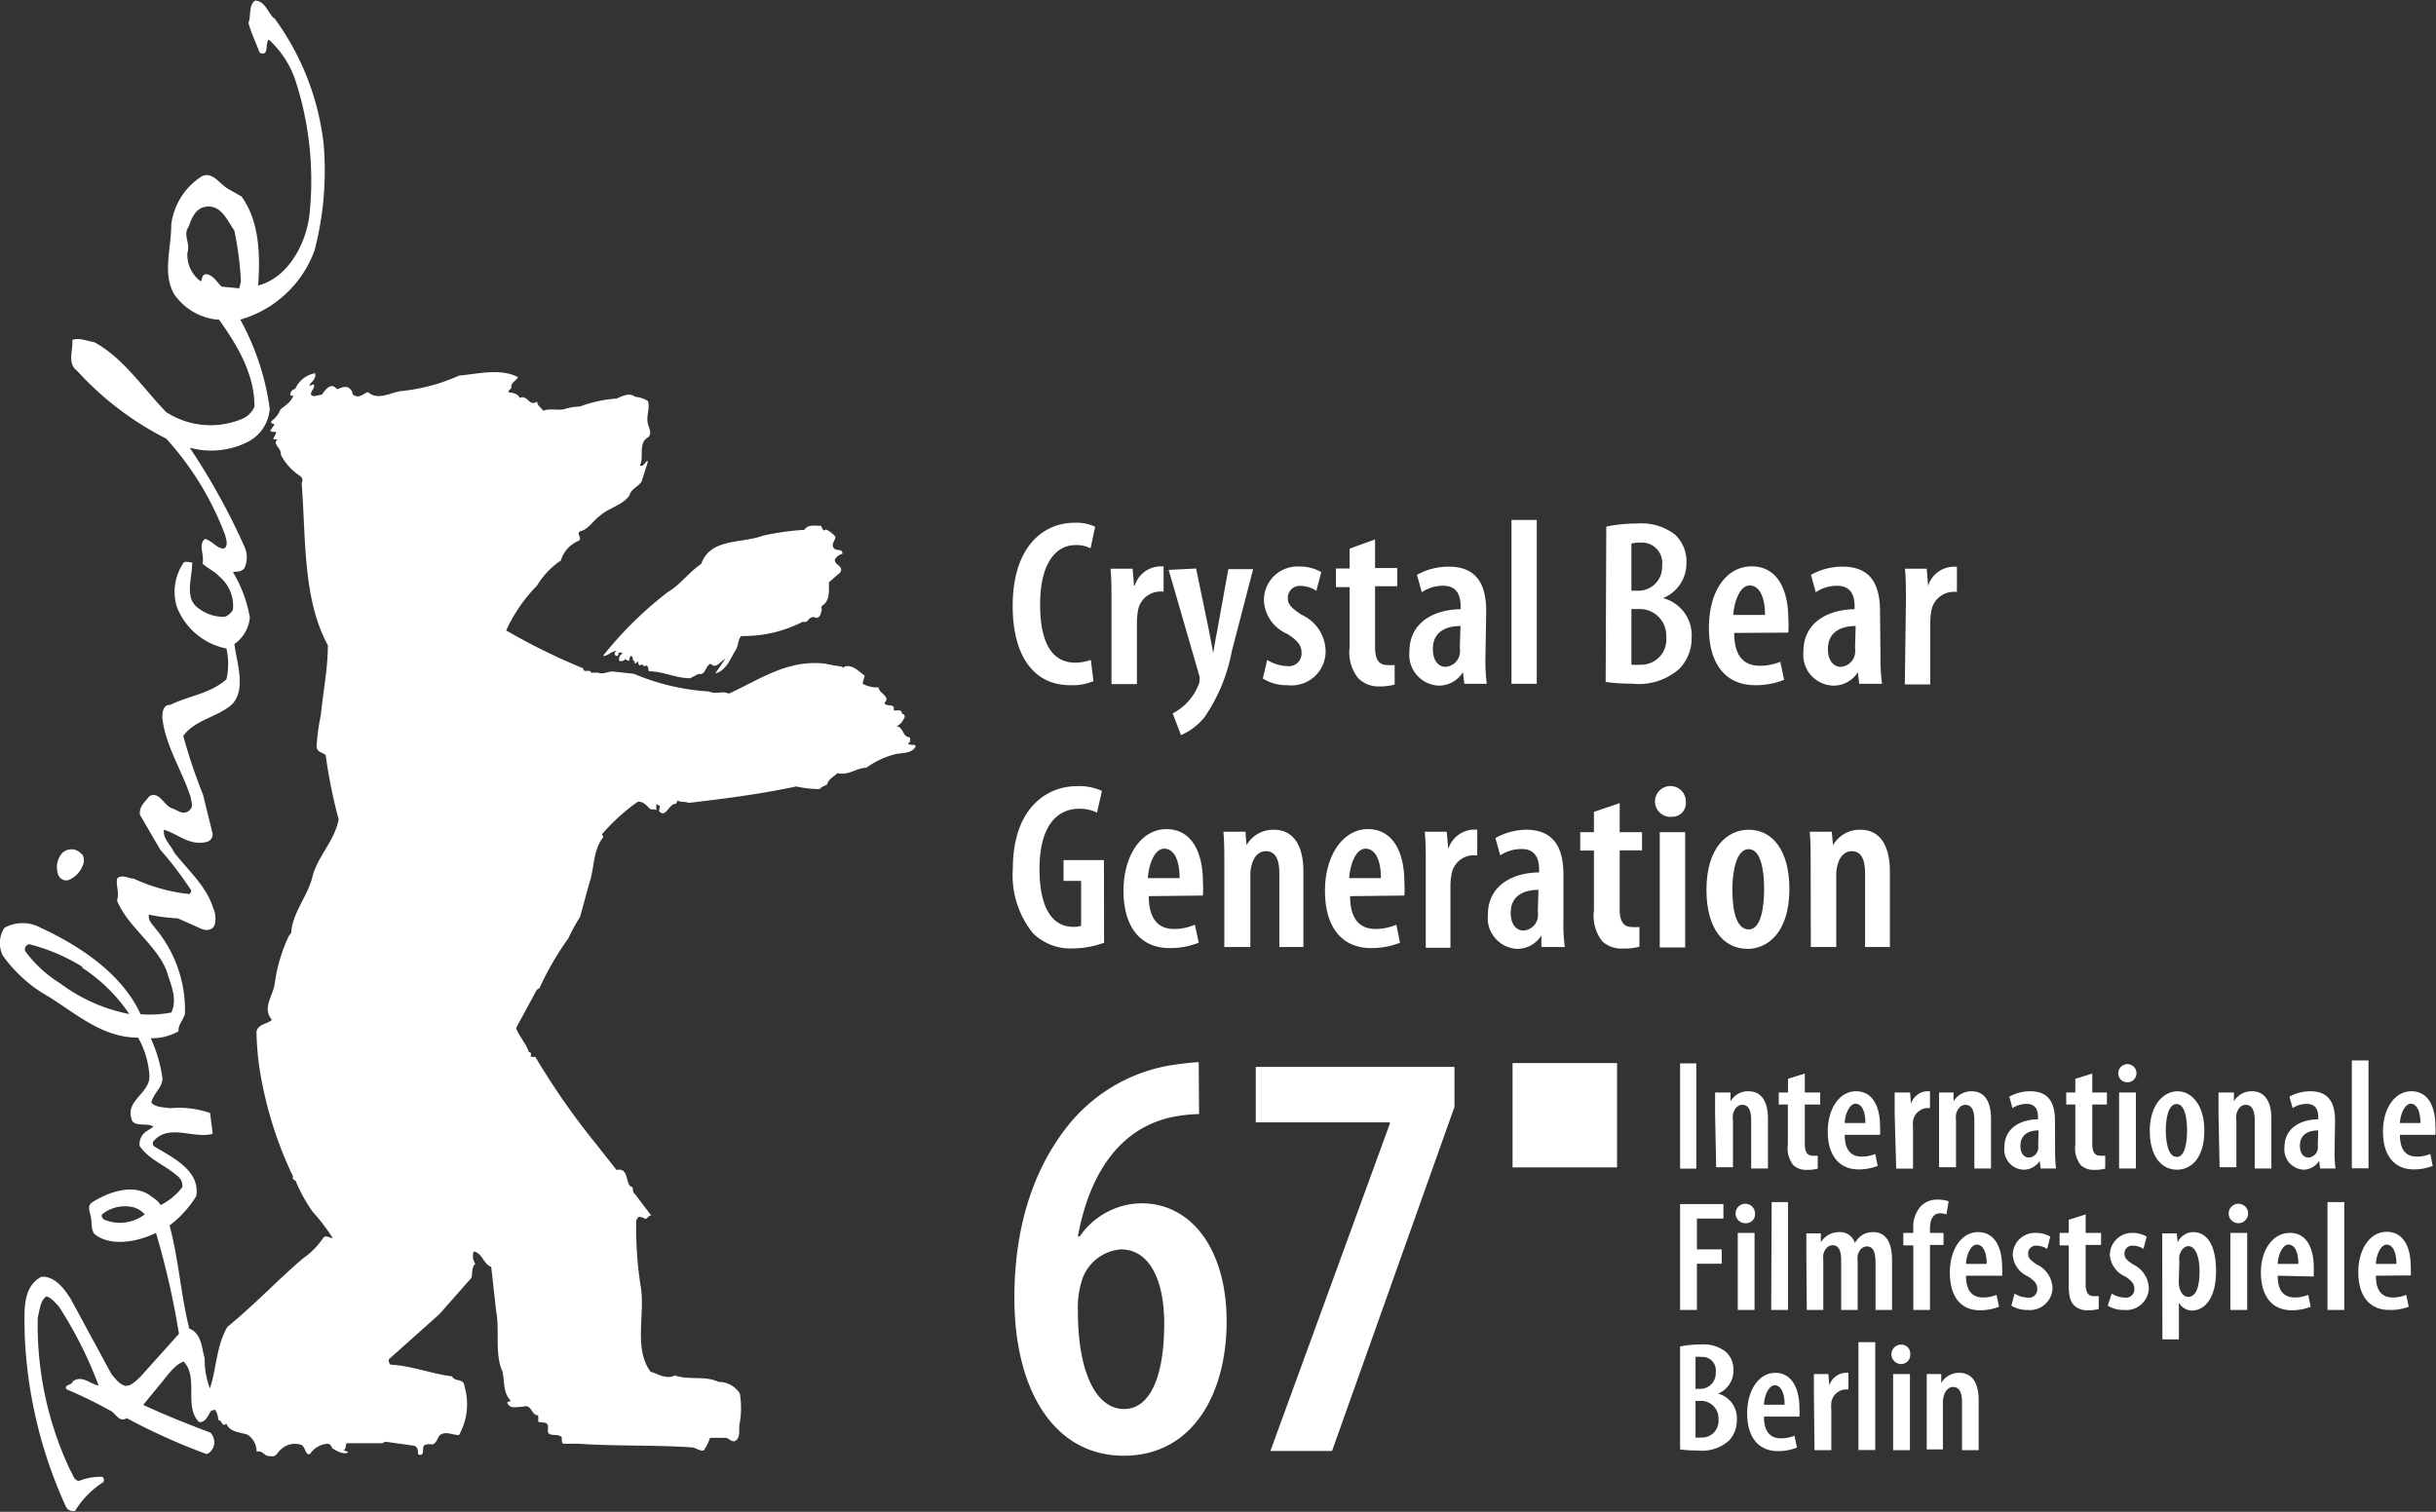 <svg xmlns="http://www.w3.org/2000/svg" viewBox="0 0 158.04 98.1"><rect x="0" y="0" width="158.04" height="98.1" fill="#333333" stroke="none"/><defs><style>.cls-1,.cls-2{fill:#fff;}.cls-1{fill-rule:evenodd;}</style></defs><title>67_IFB_Glaeserner_Baer</title><g id="Layer_2" data-name="Layer 2"><g id="Ebene_1" data-name="Ebene 1"><path class="cls-1" d="M9.39,78.8a2.65,2.65,0,0,1-2.63.34c-.1-.07-.21-.21-.14-.34a2.36,2.36,0,0,1,2.08-.45,1.51,1.51,0,0,1,.69.45m-4.05-16a10.77,10.77,0,0,1,3.05,3,11,11,0,0,1-4.5-2,8,8,0,0,1-2.25-2.08.33.33,0,0,1,.27-.45,12.44,12.44,0,0,1,3.43,1.46M15.21,15a20.76,20.76,0,0,1,.42,3.26l-.11.45-1.14-.11c-.28-.27-.52-.69-.9-.79s-.35.28-.45.45a2.13,2.13,0,0,1-.87-1.87c.21-.59-.31-1.14.07-1.66.17-.49.42-1.15,1-1.29,1.1-.27,1.52.9,2,1.56M17.77,1.14A17,17,0,0,1,21,9.38a20.53,20.53,0,0,1-.59,6.86,7.25,7.25,0,0,1-4.82,4.5,16.62,16.62,0,0,1,1.91,5.78,2.63,2.63,0,0,1-1.56,2.22,5.27,5.27,0,0,1-3.63.31,43.59,43.59,0,0,1,3.56,6.44,1.68,1.68,0,0,1,0,1.35c-.18.28-.49.24-.76.28a8.55,8.55,0,0,1,1.1,2.94,2.37,2.37,0,0,1-1,1.73c.14,1.28.94,3.33-.52,4.19-.93.62-2.11.83-2.8,1.77a34.75,34.75,0,0,0,1.28,3.81l.62,2.52a.5.5,0,0,1-.38.55c-1.1.28-1.87-.52-2.77-.79-.1.55.45,1,.66,1.48.94,1.18,2.11,2.22,2.53,3.6A1.63,1.63,0,0,1,13.93,60c-.17.45-.66.39-1,.21l-1.39-.62a11.52,11.52,0,0,1-1.87-.24c-.1.34.21.62.42.9A8.29,8.29,0,0,1,12,65.78c-.1.41-.45.69-.42,1.14a3.57,3.57,0,0,1-1.8.45,9.18,9.18,0,0,1,.76,2.6c0,.62-.62,1-.72,1.59.31.31.79.28,1.24.35a6.11,6.11,0,0,1,2.57.31l.17,1.35c-1.25.35-2.84-.69-3.84.48a.25.25,0,0,0,.06.35c1.15.69,3,1.56,2.71,3.22A7,7,0,0,1,11,79.52c.59,2.18.73,4.5,1.28,6.69.8.31.8,1.24,1,1.94a5.12,5.12,0,0,0,.34,1.94c.42-1.25.42-2.81,1.14-4,1.67-1.35,3.22-3,4.89-4.43a5,5,0,0,0,1.31-1.32c.18-.24.42,0,.63,0a13,13,0,0,0-1.32-1.73,10.18,10.18,0,0,1-1.07-1.94c0-.1-.31-.13-.18-.31a25.43,25.43,0,0,1-2-6,18.38,18.38,0,0,1-.38-3.43c.14-.52.69-.45,1-.76-.65-.73.07-1.56.18-2.32a10.6,10.6,0,0,1,.9-3.08l.17-.24c.1-1.36,1.07-2.36,1.38-3.64s1.46-2.35,1.7-3.73A32.68,32.68,0,0,1,21.13,49c-.24-.21-.55-.17-.59-.55a13.49,13.49,0,0,1,.28-2.08c.14-1.49.45-2.94.45-4.5-1.63-3-1.42-6.89-1.7-10.53a.34.34,0,0,0-.14-.48,3.61,3.61,0,0,1-1.21-1.35c.07-.42-.59-.7-.21-1h-.27c0-.14.14-.28.17-.42s-.28,0-.38-.14l.28-.41c-.07-.07-.25,0-.21-.21a1.61,1.61,0,0,0,.59-.76c.34-.28.72-.49.83-.9l-.17,0c-.07-.2.1-.38.31-.45a1.73,1.73,0,0,1,1.28-1c.1.32-.21.56-.38.76.13.11.17-.1.31,0,.1.24-.49.62,0,.73l.52-.11c.14-.2.35-.51.63-.55.13,0,.27.1.34.21.24-.07.62-.31.87,0a.39.39,0,0,1,.14.31c.38.35.65,0,1-.13.66.59,1.49,0,2.22-.07a12.17,12.17,0,0,0,3.7-1c1.25-.11,2.67-.49,3.81.1-.07.21-.49.38-.42.66,0,.1-.2.17-.2.31.27.07.62.07.72.38.56-.24.59.59,1.15.24,0,.28.27.38.38.59.48-.17.93,0,1.38-.1a3.43,3.43,0,0,1,1-.17,8.76,8.76,0,0,1,2.39-.52c.35-.14.83-.42,1.21-.11a1.78,1.78,0,0,1,.83.28c.14.49-.14,1,0,1.49.07.27.28.62,0,.86-.66.39-.24,1.25-.52,1.81.1.1.21,0,.31-.11s.07-.17.21-.14l-.42,1.32c-.24.34-.69.48-.79.9-.49.66-1.29.76-1.91,1.31-.45.32-.76.9-1.28,1-.28.17.17.45-.1.62a2,2,0,0,0-1.15,1.28A5.17,5.17,0,0,0,34.84,38a10.05,10.05,0,0,0-2,2.91,41.14,41.14,0,0,0,5,2.46c0,.35.49,0,.49.28h.48c.35.14.63-.11,1-.07l1.31.14A14.8,14.8,0,0,0,46,44.87c.42.21.9-.06,1.28.14,2-.9,3.81-2.25,6.3-1.94a10.09,10.09,0,0,0,1,.18c.1,0,.1.17.21,0,.55-.14.9.31,1.31.59l-.14.52A1.83,1.83,0,0,0,57,44.6c0,.38.83.62.38,1,.07.31.72,0,.59.45.17.17.51-.14.55.27.21,0,.21.24.1.35a.9.9,0,0,1-.45.45c.49.1.35.69.87.73,0,.13.07.34-.14.38.07.1.21.1.35.1s.1.07.17.07c-.21.49-.83.45-1.28.52a5.63,5.63,0,0,0-1.94.9c-.62,0-1.14.52-1.87.35-.24.24-.59.38-.66.72-.14.11-.38.14-.48.31a6.76,6.76,0,0,1-1.53-.17c-2.28.49-4.67.8-7,1.07-.25-.13-.49,0-.7-.17,0,.1-.1.14-.1.24-.45-.1-.66,1-1.11.45l.07-.31-.24-.14,0,.42c-.1-.14-.31,0-.45-.14s-.41-.48-.76-.42a12.54,12.54,0,0,0-2.32,2.11l.1.17c-.69.84-.58,2-.9,2.94l-.62,2.25a12.49,12.49,0,0,0-.76,1.39A19.09,19.09,0,0,0,35,64.12l-.17.1-1.35,2.49c.21.56.66,1,.83,1.56,0,0,.14,0,.14.1s-.07.21.07.21h.21a47.36,47.36,0,0,0,3.94,5.65L40,75.92c.76-.17.58.73.9,1.07.27,0,.07.35.27.46l1.08,1.42c-.25,0-.28.38-.52.14-.11,0-.24-.11-.35,0l-.1.17a24.13,24.13,0,0,0,.27,4.19c.35,1.83-.48,4.12.66,5.64.49.14,1,.52,1.59.24.84.32,2,0,2.81.42a1.62,1.62,0,0,1,1.39.76,5.86,5.86,0,0,1,0,1.87c-.11.35.1,1-.32,1.21-.27.07-.38-.21-.62-.21l-1,0a2.69,2.69,0,0,1-.42.83c-.31,0-.48-.17-.72-.21-2.43-.17-5.09-.07-7.38-.24l-1,0c-.13-.08-.07-.28-.1-.42-.24-.28-.76,0-.9-.35,0-.24.1-.55-.21-.59l-.41-.06v-.42c-.49,0-.38-.76-1-.56-.31,0-.73.14-.94-.13s.11-.14.14-.28c-.48-.48-.38-1.21-.52-1.87-.52-1.14-.17-2.63-.41-3.91l-.32-2.88c-.52-.2-.59-.93-1.14-1a.89.89,0,0,0,.11.8c-.25.2-.18.59-.25.9l-2.07,2.35-3.29,2.94a.4.4,0,0,0,.1.35c1.39.07,2.63.59,4,.76.17.38.76.1.8.63a4.1,4.1,0,0,1-.35,3.18c-.45,0-.83-.28-1.24,0-.18.2-.25.69-.63.59-.17,0-.41,0-.45.2s.07.63-.34.45c0-.21,0-.45-.25-.55L25,93.55l-.21.1c-.8,0-1.45,0-2.29,0-.13.11,0,.42-.24.42l.35.17c-.31.17-.76-.07-1.07-.28a.34.34,0,0,0-.28-.28,1.49,1.49,0,0,0-1.14.66c-.31.14-.28-.41-.56-.58a1.3,1.3,0,0,0-1.31.27c-.25.17-.32.56-.7.45-.38.07-.51-.41-.9-.28a1.32,1.32,0,0,0-.58-1.1c-.49-.18-1.15-.14-1.39-.73-.28.31-.28-.28-.52-.21a1.24,1.24,0,0,0-.21-.69l-.24.07c-.17.14-.31.8-.8.73-1-1,0-2.91-1-3.92-.56.21-1,.83-1.36,1.28L9.29,91.16c1.42.66,2.87,1.24,4.36,1.8a.9.9,0,0,1,.17,1c-.1.17-.24.38-.45.38a40.33,40.33,0,0,1-5.15-2.32c-.46.31-.7-.28-1-.45a29.88,29.88,0,0,0-2.9-1.42c-.21-.31.34-.24.41-.52.59-.42,1.11.17,1.67.28a26.28,26.28,0,0,0-2.6-5.16c-.25-.25-.49-.56-.8-.63-.41.32-.41.87-.55,1.36a22.06,22.06,0,0,0,2.11,9.93c.17.24.21.62.55.69a3.71,3.71,0,0,1,1.53-.27.27.27,0,0,1,.07.34,5.77,5.77,0,0,0-1.84,1.87.52.52,0,0,1-.59-.27A29.58,29.58,0,0,1,1.6,86.55c0-1.38-.21-3,1.08-3.7.86-.07,1.48.76,1.9,1.42l2.66,4.91c.25.28.49.63.84.73s.76-.31,1.07-.62l2.46-2.74A52.53,52.53,0,0,0,10.12,80c-1.14.56-2.91.94-4,.07-.24-.34-.14-.79-.24-1.18s-.21-.69.14-.9c1-.62,2.63-1.24,3.77-.38.24.18.52.35.62.59a4,4,0,0,0,1.42-1.17.81.81,0,0,0-.38-.77c-.8-.69-1.76-1-2.39-1.9a1,1,0,0,1,.42-.94l.48-.31c-.45-.31-1.35.11-1.45-.59-.31-1.17,1.28-1.62,1.18-2.77a5.75,5.75,0,0,0-.73-2.42c-2.49,0-4.23-1.77-6.23-2.91A9.12,9.12,0,0,1,.18,62,1.81,1.81,0,0,1,.29,60.2a2.45,2.45,0,0,1,2.35,0c2.46,1.14,5.26,2.94,6.48,5.61a7.6,7.6,0,0,0,2-.11c.42-.93-.07-1.87-.31-2.7-.66-1.69-2.53-2.87-3.22-4.57.17-.48-.07-.93,0-1.42.31-.31.73,0,1.08,0a11.42,11.42,0,0,0,3.56,1c.11,0,.17-.1.17-.24a22.9,22.9,0,0,0-2-2.63L9.08,52.87c-.07-.52.31-.83.62-1.21.63-.35.94.62,1.46.79.35.11.69.45,1.07.18s.17-.59.14-.9c-.55-1.73-1.63-3.29-1.84-5.16,0-.38.07-.86.52-.83,1.18-.59,2.6-.73,3.64-1.66a4.53,4.53,0,0,0,0-2,4.35,4.35,0,0,1-3.22-2.71,3.36,3.36,0,0,1,.45-2.87c.17-.1.38,0,.55,0,0,1.07-.55,2.35.45,3a2.6,2.6,0,0,0,1.67.52,1,1,0,0,0,.52-.45,2.48,2.48,0,0,0-.9-2.18c-.32-.35-.77-.52-1.08-.83.17-.52-.31-1.21.17-1.59.46.1.77.65,1.25.62.28-.21.11-.59.07-.83a19.36,19.36,0,0,0-3.84-6.3A20.07,20.07,0,0,1,5,24.06c-.66-.48-.24-1.35-.31-2,.45-.17.93.07,1.42.14,1.87,1,3.18,3,4.67,4.54a5.3,5.3,0,0,0,5,.41,1.54,1.54,0,0,0,.73-.76c0-2.18-1.14-4-2.29-5.64a3.86,3.86,0,0,1-2.9-1.63c-.8-1.32-.21-3-.21-4.54a4.35,4.35,0,0,1,2-3.15c.69-.31,1.14.52,1.7.83l.86.49c1.15,1.59,1.22,3.74,1.08,5.78,1.94-.52,3.08-2.67,3.32-4.54a21,21,0,0,0-.9-8.76,6.3,6.3,0,0,0-1.73-2.66c-.28.24.07,1.11-.59.86-.24-.65-.55-1.28-.73-1.94.18-.48,0-1.14.42-1.45.62,0,.83.73,1.21,1.14M5.34,55.43a.82.82,0,0,1,0,.79,1.6,1.6,0,0,1-.94.9.56.56,0,0,1-.62-.35,1.43,1.43,0,0,1,.1-1.2.85.85,0,0,1,1.42-.14M53.57,34.35a1.63,1.63,0,0,1,.63.48c0,.25-.31.49-.11.73s.59,0,.56.38a.74.74,0,0,0-.49.38c0,.38.59.38.35.83l-.73.63c0,.52.07,1.24-.45,1.52,0,.07-.1.17,0,.21-.07.21-.07.52-.35.59a.4.4,0,0,0-.55.14.29.29,0,0,1-.34.1,8.39,8.39,0,0,1-4,.93c-.24.25-.17.66-.38.94-.34.55-.59,1.31-1.31,1.49l.65-.94c-.31.14-.62.69-.93.31-.38.11-.31.76-.8.66l-.55.28c-.94,0-1.73-.45-2.67-.45-.07-.14,0-.35-.2-.38-.14.17-.25-.21-.35,0-.14,0-.14-.18-.17-.25s-.11.18-.21.11c.07-.17-.17-.14-.11-.35,0,0-.06-.1-.1-.13s-.14.17-.14.27-.21,0-.24-.07a.36.36,0,0,1-.28.14c-.07,0-.14,0-.14-.07s0-.31.21-.41c0-.11-.14-.07-.21-.07s0,.27-.17.21-.14-.21,0-.32c-.32,0-.56.35-.87.32a24.12,24.12,0,0,1,4.23-4.16c.79-.45,1.38-1.32,2.14-1.8.59-1.7,2.63-1.32,4-1.84a17.21,17.21,0,0,1,2.7-.38c.21-.38.73-.24,1.07-.27.07.1.14.45.31.24"/><path class="cls-2" d="M70.94,44.2a3.52,3.52,0,0,1-1.52.26c-2.37,0-3.72-1.93-3.72-5.13,0-4,2.11-5.41,4-5.41a2.88,2.88,0,0,1,1.35.26l-.3,1.4a2,2,0,0,0-1-.21c-1.12,0-2.27,1-2.27,3.85s1,3.78,2.29,3.78a3.1,3.1,0,0,0,1-.18Z"/><path class="cls-2" d="M72.11,39c0-.69,0-1.47-.06-2.1h1.43L73.57,38h.05a1.77,1.77,0,0,1,1.52-1.24,1.69,1.69,0,0,1,.35,0v1.63a1.83,1.83,0,0,0-.35,0,1.48,1.48,0,0,0-1.32,1.29,4.27,4.27,0,0,0-.06.71v4H72.11Z"/><path class="cls-2" d="M77.6,36.89,78.45,41c.1.51.18.95.26,1.38h0c.06-.4.15-.89.24-1.36l.74-4.09h1.61l-1.39,5.35a11.14,11.14,0,0,1-1.76,4.25,4,4,0,0,1-1.53,1.17l-.54-1.41a3.42,3.42,0,0,0,1-.77,3.34,3.34,0,0,0,.64-1,.78.78,0,0,0,.1-.35.92.92,0,0,0,0-.28l-2-6.91Z"/><path class="cls-2" d="M82.21,42.82a2.59,2.59,0,0,0,1.29.4.82.82,0,0,0,.94-.86c0-.46-.22-.77-.91-1.22A2.49,2.49,0,0,1,82,39a2.18,2.18,0,0,1,2.29-2.24,2.86,2.86,0,0,1,1.43.36l-.32,1.22a1.85,1.85,0,0,0-1-.32.77.77,0,0,0-.85.78c0,.4.19.63.89,1.09A2.65,2.65,0,0,1,86,42.17a2.21,2.21,0,0,1-2.47,2.29,2.89,2.89,0,0,1-1.6-.43Z"/><path class="cls-2" d="M89.21,35v1.86h1.44v1.18H89.21V42c0,.92.35,1.15.76,1.15a2.78,2.78,0,0,0,.51,0l0,1.27a3.66,3.66,0,0,1-1.07.12A1.82,1.82,0,0,1,88.11,44a2.67,2.67,0,0,1-.55-2v-3.9h-.89V36.89h.89V35.6Z"/><path class="cls-2" d="M96.37,42.67a11.41,11.41,0,0,0,.09,1.7H95l-.09-.75h0a1.85,1.85,0,0,1-1.58.87,2,2,0,0,1-1.89-2.21c0-1.92,1.63-2.73,3.32-2.75v-.2c0-.78-.31-1.32-1.12-1.32a2.46,2.46,0,0,0-1.4.42l-.31-1.13a4.18,4.18,0,0,1,2.06-.53c1.94,0,2.43,1.32,2.43,2.91Zm-1.62-2.05c-.64,0-1.79.19-1.79,1.49,0,.85.44,1.16.81,1.16a1,1,0,0,0,.94-.87,1.43,1.43,0,0,0,0-.38Z"/><path class="cls-2" d="M98.06,33.74H99.7V44.37H98.06Z"/><path class="cls-2" d="M104.21,34.17a9.84,9.84,0,0,1,2-.2,3.57,3.57,0,0,1,2.46.72,2.38,2.38,0,0,1,.74,1.85,2.42,2.42,0,0,1-1.52,2.27v0a2.49,2.49,0,0,1,1.86,2.55,2.86,2.86,0,0,1-.76,2,3.94,3.94,0,0,1-3.1,1,11.58,11.58,0,0,1-1.72-.11Zm1.63,4.16h.47a1.53,1.53,0,0,0,1.52-1.61,1.32,1.32,0,0,0-1.41-1.51,2.14,2.14,0,0,0-.58.06Zm0,4.8a2.43,2.43,0,0,0,.52,0,1.63,1.63,0,0,0,1.74-1.78,1.72,1.72,0,0,0-1.79-1.83h-.47Z"/><path class="cls-2" d="M112.51,41.07c0,1.67.78,2.13,1.66,2.13a3.37,3.37,0,0,0,1.33-.26l.25,1.17a4.85,4.85,0,0,1-1.88.35c-1.93,0-3-1.39-3-3.71,0-2.48,1.18-4,2.78-4s2.37,1.42,2.37,3.42a5.8,5.8,0,0,1,0,.88Zm2-1.17c0-1.2-.39-1.91-1-1.91s-1,1-1.06,1.91Z"/><path class="cls-2" d="M122,42.67a11.35,11.35,0,0,0,.1,1.7h-1.48l-.09-.75h0a1.85,1.85,0,0,1-1.58.87A2,2,0,0,1,117,42.28c0-1.92,1.63-2.73,3.32-2.75v-.2c0-.78-.31-1.32-1.13-1.32a2.45,2.45,0,0,0-1.39.42l-.31-1.13a4.18,4.18,0,0,1,2.06-.53c1.93,0,2.42,1.32,2.42,2.91Zm-1.61-2.05c-.64,0-1.8.19-1.8,1.49,0,.85.45,1.16.82,1.16a1,1,0,0,0,.94-.87,1.43,1.43,0,0,0,0-.38Z"/><path class="cls-2" d="M123.65,39c0-.69,0-1.47-.06-2.1H125l.09,1.12h0a1.76,1.76,0,0,1,1.52-1.24,1.69,1.69,0,0,1,.35,0v1.63a1.83,1.83,0,0,0-.35,0,1.48,1.48,0,0,0-1.32,1.29,4.27,4.27,0,0,0-.06.71v4h-1.65Z"/><path class="cls-2" d="M71.63,61.17a5.86,5.86,0,0,1-2,.37,3.45,3.45,0,0,1-2.63-1,6,6,0,0,1-1.29-4.17c0-3.88,2.15-5.36,4.18-5.36a3.59,3.59,0,0,1,1.6.31l-.32,1.41A2.49,2.49,0,0,0,70,52.48c-1.33,0-2.56,1-2.56,3.9s1.07,3.76,2.17,3.76a1.43,1.43,0,0,0,.53-.07V57.16H69V55.81h2.62Z"/><path class="cls-2" d="M74.53,58.15c0,1.67.78,2.13,1.65,2.13A3.38,3.38,0,0,0,77.52,60l.25,1.17a5,5,0,0,1-1.88.35c-1.93,0-3-1.4-3-3.72s1.18-4,2.78-4,2.37,1.43,2.37,3.43a5.8,5.8,0,0,1,0,.88Zm2-1.17c0-1.2-.38-1.91-1-1.91s-1,1-1.06,1.91Z"/><path class="cls-2" d="M79.43,56.07c0-.84,0-1.44-.06-2.1H80.8l.07.87h0a2,2,0,0,1,1.77-1c1.26,0,1.92,1,1.92,2.71v4.9H83V56.7c0-.75-.15-1.47-.88-1.47-.4,0-.77.3-.92.92a2.35,2.35,0,0,0-.08.67v4.63H79.43Z"/><path class="cls-2" d="M87.59,58.15c0,1.67.79,2.13,1.66,2.13A3.46,3.46,0,0,0,90.59,60l.24,1.17a5,5,0,0,1-1.87.35c-1.94,0-3-1.4-3-3.72s1.19-4,2.78-4,2.37,1.43,2.37,3.43a6.17,6.17,0,0,1,0,.88Zm2-1.17c0-1.2-.38-1.91-1-1.91s-1,1-1.06,1.91Z"/><path class="cls-2" d="M92.5,56.07c0-.69,0-1.47-.07-2.1h1.43l.1,1.12h0a1.79,1.79,0,0,1,1.52-1.25,3.05,3.05,0,0,1,.36,0V55.5h-.36a1.48,1.48,0,0,0-1.32,1.29,4.27,4.27,0,0,0-.06.71v4H92.5Z"/><path class="cls-2" d="M101.43,59.74a11.48,11.48,0,0,0,.09,1.71H100L100,60.7h0a1.85,1.85,0,0,1-1.58.87,2,2,0,0,1-1.89-2.21c0-1.92,1.63-2.74,3.32-2.75v-.2c0-.78-.31-1.32-1.13-1.32a2.52,2.52,0,0,0-1.39.41l-.31-1.12A4.16,4.16,0,0,1,99,53.84c1.93,0,2.43,1.33,2.43,2.92Zm-1.62-2c-.64,0-1.8.19-1.8,1.49,0,.85.45,1.15.82,1.15a1,1,0,0,0,.94-.86,1.43,1.43,0,0,0,0-.38Z"/><path class="cls-2" d="M105.08,52.11V54h1.45v1.18h-1.45V59c0,.92.36,1.15.77,1.15a2.76,2.76,0,0,0,.51,0l0,1.28a3.73,3.73,0,0,1-1.08.12,1.85,1.85,0,0,1-1.32-.46,2.65,2.65,0,0,1-.55-2v-3.9h-.89V54h.89V52.68Z"/><path class="cls-2" d="M108.47,53a1,1,0,1,1,.9-.95.88.88,0,0,1-.9.95Zm-.79,8.48V54h1.65v7.48Z"/><path class="cls-2" d="M113.39,61.57c-1.59,0-2.68-1.32-2.68-3.84,0-2.72,1.34-3.89,2.74-3.89,1.56,0,2.64,1.37,2.64,3.84,0,3-1.57,3.89-2.69,3.89Zm.06-1.26c.81,0,1-1.47,1-2.61s-.18-2.6-1-2.6-1.06,1.51-1.06,2.6c0,1.26.21,2.61,1.07,2.61Z"/><path class="cls-2" d="M117.47,56.07c0-.84,0-1.44-.06-2.1h1.43l.08.87h0a2,2,0,0,1,1.77-1c1.26,0,1.92,1,1.92,2.71v4.9H121V56.7c0-.75-.15-1.47-.87-1.47-.4,0-.77.3-.92.92a2.35,2.35,0,0,0-.08.67v4.63h-1.65Z"/><rect class="cls-2" x="98.13" y="68.98" width="6.78" height="6.77"/><path class="cls-2" d="M110.05,69v6.83H109V69Z"/><path class="cls-2" d="M111.27,72.28c0-.56,0-1,0-1.39h1l0,.58h0a1.3,1.3,0,0,1,1.16-.66c.83,0,1.27.64,1.27,1.78v3.23h-1.09V72.69c0-.49-.1-1-.57-1-.27,0-.51.2-.61.61a1.66,1.66,0,0,0,0,.44v3h-1.09Z"/><path class="cls-2" d="M117.09,69.66v1.23h1v.78h-1v2.56c0,.61.23.76.51.76a1.76,1.76,0,0,0,.33,0l0,.84a2.57,2.57,0,0,1-.71.08,1.21,1.21,0,0,1-.87-.3,1.76,1.76,0,0,1-.36-1.34V71.67h-.59v-.78H116V70Z"/><path class="cls-2" d="M119.68,73.64c0,1.11.52,1.41,1.1,1.41a2.33,2.33,0,0,0,.88-.17l.16.77a3.27,3.27,0,0,1-1.24.23c-1.27,0-2-.92-2-2.45s.78-2.62,1.83-2.62,1.56.94,1.56,2.26a3.76,3.76,0,0,1,0,.57Zm1.34-.77c0-.79-.25-1.25-.64-1.25s-.68.68-.7,1.25Z"/><path class="cls-2" d="M122.92,72.28c0-.46,0-1,0-1.39h1l.06.74h0a1.15,1.15,0,0,1,1-.82l.23,0V71.9h-.23a1,1,0,0,0-.87.85,2.84,2.84,0,0,0,0,.47v2.61h-1.09Z"/><path class="cls-2" d="M125.8,72.28c0-.56,0-1,0-1.39h.94l0,.58h0a1.33,1.33,0,0,1,1.17-.66c.83,0,1.26.64,1.26,1.78v3.23h-1.08V72.69c0-.49-.1-1-.58-1-.26,0-.5.2-.61.61a2.36,2.36,0,0,0,0,.44v3H125.8Z"/><path class="cls-2" d="M133.33,74.7a7.89,7.89,0,0,0,.06,1.12h-1l-.06-.49h0a1.25,1.25,0,0,1-1.05.57,1.3,1.3,0,0,1-1.24-1.46c0-1.26,1.07-1.8,2.18-1.81V72.5c0-.52-.2-.87-.73-.87a1.72,1.72,0,0,0-.93.27l-.2-.74a2.77,2.77,0,0,1,1.36-.35c1.28,0,1.6.87,1.6,1.92Zm-1.07-1.35c-.42,0-1.18.12-1.18,1,0,.56.29.76.54.76a.64.64,0,0,0,.61-.56.74.74,0,0,0,0-.26Z"/><path class="cls-2" d="M135.74,69.66v1.23h.95v.78h-.95v2.56c0,.61.23.76.51.76a1.76,1.76,0,0,0,.33,0l0,.84a2.57,2.57,0,0,1-.71.08,1.21,1.21,0,0,1-.87-.3,1.76,1.76,0,0,1-.36-1.34V71.67h-.59v-.78h.59V70Z"/><path class="cls-2" d="M138,70.23a.58.58,0,0,1-.57-.63.59.59,0,1,1,.58.63Zm-.52,5.59V70.89h1.09v4.93Z"/><path class="cls-2" d="M141.23,75.9c-1,0-1.76-.87-1.76-2.53s.88-2.56,1.8-2.56,1.74.9,1.74,2.53c0,2-1,2.56-1.77,2.56Zm0-.83c.54,0,.66-1,.66-1.72s-.12-1.71-.68-1.71-.7,1-.7,1.71.14,1.72.71,1.72Z"/><path class="cls-2" d="M143.93,72.28c0-.56,0-1,0-1.39h1l0,.58h0a1.31,1.31,0,0,1,1.16-.66c.83,0,1.27.64,1.27,1.78v3.23h-1.08V72.69c0-.49-.11-1-.58-1-.27,0-.51.2-.61.61a1.66,1.66,0,0,0,0,.44v3h-1.09Z"/><path class="cls-2" d="M151.46,74.7a7.89,7.89,0,0,0,.06,1.12h-1l-.06-.49h0a1.23,1.23,0,0,1-1,.57,1.31,1.31,0,0,1-1.25-1.46c0-1.26,1.07-1.8,2.19-1.81V72.5c0-.52-.2-.87-.74-.87a1.66,1.66,0,0,0-.92.27l-.21-.74a2.8,2.8,0,0,1,1.36-.35c1.28,0,1.6.87,1.6,1.92Zm-1.06-1.35c-.43,0-1.19.12-1.19,1,0,.56.3.76.54.76a.65.65,0,0,0,.62-.56,1.09,1.09,0,0,0,0-.26Z"/><path class="cls-2" d="M152.58,68.81h1.08v7h-1.08Z"/><path class="cls-2" d="M155.7,73.64c0,1.11.51,1.41,1.09,1.41a2.25,2.25,0,0,0,.88-.17l.16.77a3.25,3.25,0,0,1-1.23.23c-1.28,0-2-.92-2-2.45s.78-2.62,1.84-2.62,1.56.94,1.56,2.26a3.76,3.76,0,0,1,0,.57Zm1.33-.77c0-.79-.25-1.25-.63-1.25s-.68.68-.7,1.25Z"/><path class="cls-2" d="M109,78.13h2.81v.94h-1.72v2h1.61V82h-1.61V85H109Z"/><path class="cls-2" d="M113.26,79.37a.63.63,0,1,1,.6-.63.58.58,0,0,1-.6.63ZM112.74,85V80h1.09V85Z"/><path class="cls-2" d="M114.94,78H116v7h-1.09Z"/><path class="cls-2" d="M117.19,81.42c0-.56,0-1,0-1.39h.94l0,.58h0a1.38,1.38,0,0,1,1.16-.66,1,1,0,0,1,1.05.71h0a1.48,1.48,0,0,1,.49-.53,1.31,1.31,0,0,1,.69-.18c.79,0,1.23.6,1.23,1.82V85h-1.07V82c0-.6-.08-1.12-.56-1.12-.28,0-.5.21-.6.58a1.46,1.46,0,0,0,0,.39V85h-1.07V81.8c0-.44-.06-1-.55-1-.26,0-.51.2-.61.6a2.23,2.23,0,0,0,0,.39V85h-1.07Z"/><path class="cls-2" d="M124.13,85V80.81h-.65V80h.65v-.25a2,2,0,0,1,.48-1.47,1.46,1.46,0,0,1,1.09-.44,2.17,2.17,0,0,1,.72.11l-.14.85a1.18,1.18,0,0,0-.42-.07c-.49,0-.65.48-.65,1V80h.88v.78h-.88V85Z"/><path class="cls-2" d="M127.55,82.78c0,1.11.52,1.41,1.1,1.41a2.29,2.29,0,0,0,.88-.17l.16.77a3.27,3.27,0,0,1-1.24.23c-1.27,0-1.95-.92-1.95-2.45s.78-2.62,1.83-2.62,1.56.94,1.56,2.26a3.76,3.76,0,0,1,0,.57Zm1.34-.77c0-.79-.25-1.25-.64-1.25s-.68.67-.7,1.25Z"/><path class="cls-2" d="M130.7,83.94a1.72,1.72,0,0,0,.86.26.54.54,0,0,0,.61-.57c0-.3-.14-.5-.59-.8a1.65,1.65,0,0,1-1-1.4A1.44,1.44,0,0,1,132.08,80a1.88,1.88,0,0,1,.94.24l-.21.8a1.24,1.24,0,0,0-.68-.21.5.5,0,0,0-.55.51c0,.27.12.42.58.72a1.76,1.76,0,0,1,1,1.5A1.46,1.46,0,0,1,131.55,85a1.93,1.93,0,0,1-1.06-.28Z"/><path class="cls-2" d="M135.31,78.8V80h1v.78h-1v2.56c0,.61.24.76.51.76a2,2,0,0,0,.34,0l0,.84a2.62,2.62,0,0,1-.71.08,1.2,1.2,0,0,1-.87-.3c-.25-.24-.37-.6-.37-1.34V80.81h-.59V80h.59v-.85Z"/><path class="cls-2" d="M137,83.94a1.72,1.72,0,0,0,.86.26.54.54,0,0,0,.61-.57c0-.3-.14-.5-.59-.8a1.65,1.65,0,0,1-1-1.4A1.44,1.44,0,0,1,138.33,80a1.88,1.88,0,0,1,.94.24l-.21.8a1.24,1.24,0,0,0-.68-.21.5.5,0,0,0-.55.51c0,.27.12.42.58.72a1.76,1.76,0,0,1,1,1.5A1.46,1.46,0,0,1,137.8,85a1.93,1.93,0,0,1-1.06-.28Z"/><path class="cls-2" d="M140.28,81.58c0-.67,0-1.14,0-1.55h.94l.06.59h0a1.12,1.12,0,0,1,1-.67c1,0,1.49,1,1.49,2.53,0,1.8-.77,2.56-1.57,2.56a1,1,0,0,1-.84-.51h0v2.38h-1.07Zm1.07,1.58a1.64,1.64,0,0,0,.05.41c.13.48.39.58.57.58.55,0,.73-.78.73-1.65s-.23-1.64-.73-1.64c-.27,0-.52.3-.58.64a1.37,1.37,0,0,0,0,.36Z"/><path class="cls-2" d="M145.22,79.37a.63.63,0,0,1,0-1.26.63.63,0,0,1,0,1.26ZM144.7,85V80h1.09V85Z"/><path class="cls-2" d="M147.77,82.78c0,1.11.52,1.41,1.1,1.41a2.29,2.29,0,0,0,.88-.17l.16.77a3.25,3.25,0,0,1-1.23.23c-1.28,0-2-.92-2-2.45S147.5,80,148.56,80s1.55.94,1.55,2.26c0,.28,0,.44,0,.57Zm1.34-.77c0-.79-.25-1.25-.64-1.25s-.68.67-.7,1.25Z"/><path class="cls-2" d="M151,78h1.09v7H151Z"/><path class="cls-2" d="M154.14,82.78c0,1.11.51,1.41,1.09,1.41a2.25,2.25,0,0,0,.88-.17l.16.77A3.25,3.25,0,0,1,155,85c-1.28,0-2-.92-2-2.45s.78-2.62,1.84-2.62,1.56.94,1.56,2.26a3.76,3.76,0,0,1,0,.57Zm1.33-.77c0-.79-.25-1.25-.63-1.25s-.68.67-.7,1.25Z"/><path class="cls-2" d="M109,87.37a6.5,6.5,0,0,1,1.35-.13,2.32,2.32,0,0,1,1.62.48,1.54,1.54,0,0,1,.49,1.21,1.6,1.6,0,0,1-1,1.5v0a1.64,1.64,0,0,1,1.22,1.68,1.91,1.91,0,0,1-.49,1.35,2.62,2.62,0,0,1-2.05.66,7.78,7.78,0,0,1-1.14-.07ZM110,90.12h.31a1,1,0,0,0,1-1.07.87.87,0,0,0-.93-1,1.29,1.29,0,0,0-.38,0Zm0,3.16a1.58,1.58,0,0,0,.34,0,1.08,1.08,0,0,0,1.15-1.18,1.13,1.13,0,0,0-1.18-1.2H110Z"/><path class="cls-2" d="M114.44,91.92c0,1.1.52,1.41,1.1,1.41a2.29,2.29,0,0,0,.88-.17l.16.77a3.25,3.25,0,0,1-1.23.23c-1.28,0-2-.92-2-2.45s.78-2.63,1.83-2.63,1.56,1,1.56,2.26a3.82,3.82,0,0,1,0,.58Zm1.34-.77c0-.79-.25-1.26-.64-1.26s-.68.68-.7,1.26Z"/><path class="cls-2" d="M117.68,90.55c0-.45,0-1,0-1.39h.94l.06.74h0a1.18,1.18,0,0,1,1-.82l.24,0v1.08h-.24a1,1,0,0,0-.87.85,2.71,2.71,0,0,0,0,.46V94.1h-1.09Z"/><path class="cls-2" d="M120.57,87.09h1.09v7h-1.09Z"/><path class="cls-2" d="M123.34,88.51a.63.63,0,0,1,0-1.26.58.58,0,0,1,.59.63.59.59,0,0,1-.59.63Zm-.52,5.59V89.16h1.09V94.1Z"/><path class="cls-2" d="M125,90.55c0-.55,0-1,0-1.39h.94l0,.58h0a1.35,1.35,0,0,1,1.17-.66c.83,0,1.26.64,1.26,1.79V94.1h-1.08V91c0-.5-.1-1-.58-1-.26,0-.5.2-.61.6a1.75,1.75,0,0,0-.05.45v3H125Z"/><path class="cls-2" d="M77.79,72.29a9.82,9.82,0,0,0-1.91.23c-3.68.88-5.33,4.3-5.95,7.71h.12a4.93,4.93,0,0,1,4-2.15c3.26,0,5.53,3,5.53,7.67s-2.19,8.71-6.68,8.71-7.09-4.22-7.09-10.24c0-5.14,1.53-8.86,3.68-11.43a10.83,10.83,0,0,1,6.1-3.6,17.85,17.85,0,0,1,2.18-.27ZM72.92,91.43c1.65,0,2.61-2,2.61-5.56,0-2.88-1-4.8-2.8-4.8a2.89,2.89,0,0,0-2.57,2.11,5.8,5.8,0,0,0-.23,1.88c0,4.1,1.23,6.37,3,6.37Z"/><path class="cls-2" d="M94.36,69.23v2.6L86.42,94.15h-4l7.75-21.24v-.08H81.47v-3.6Z"/></g></g></svg>